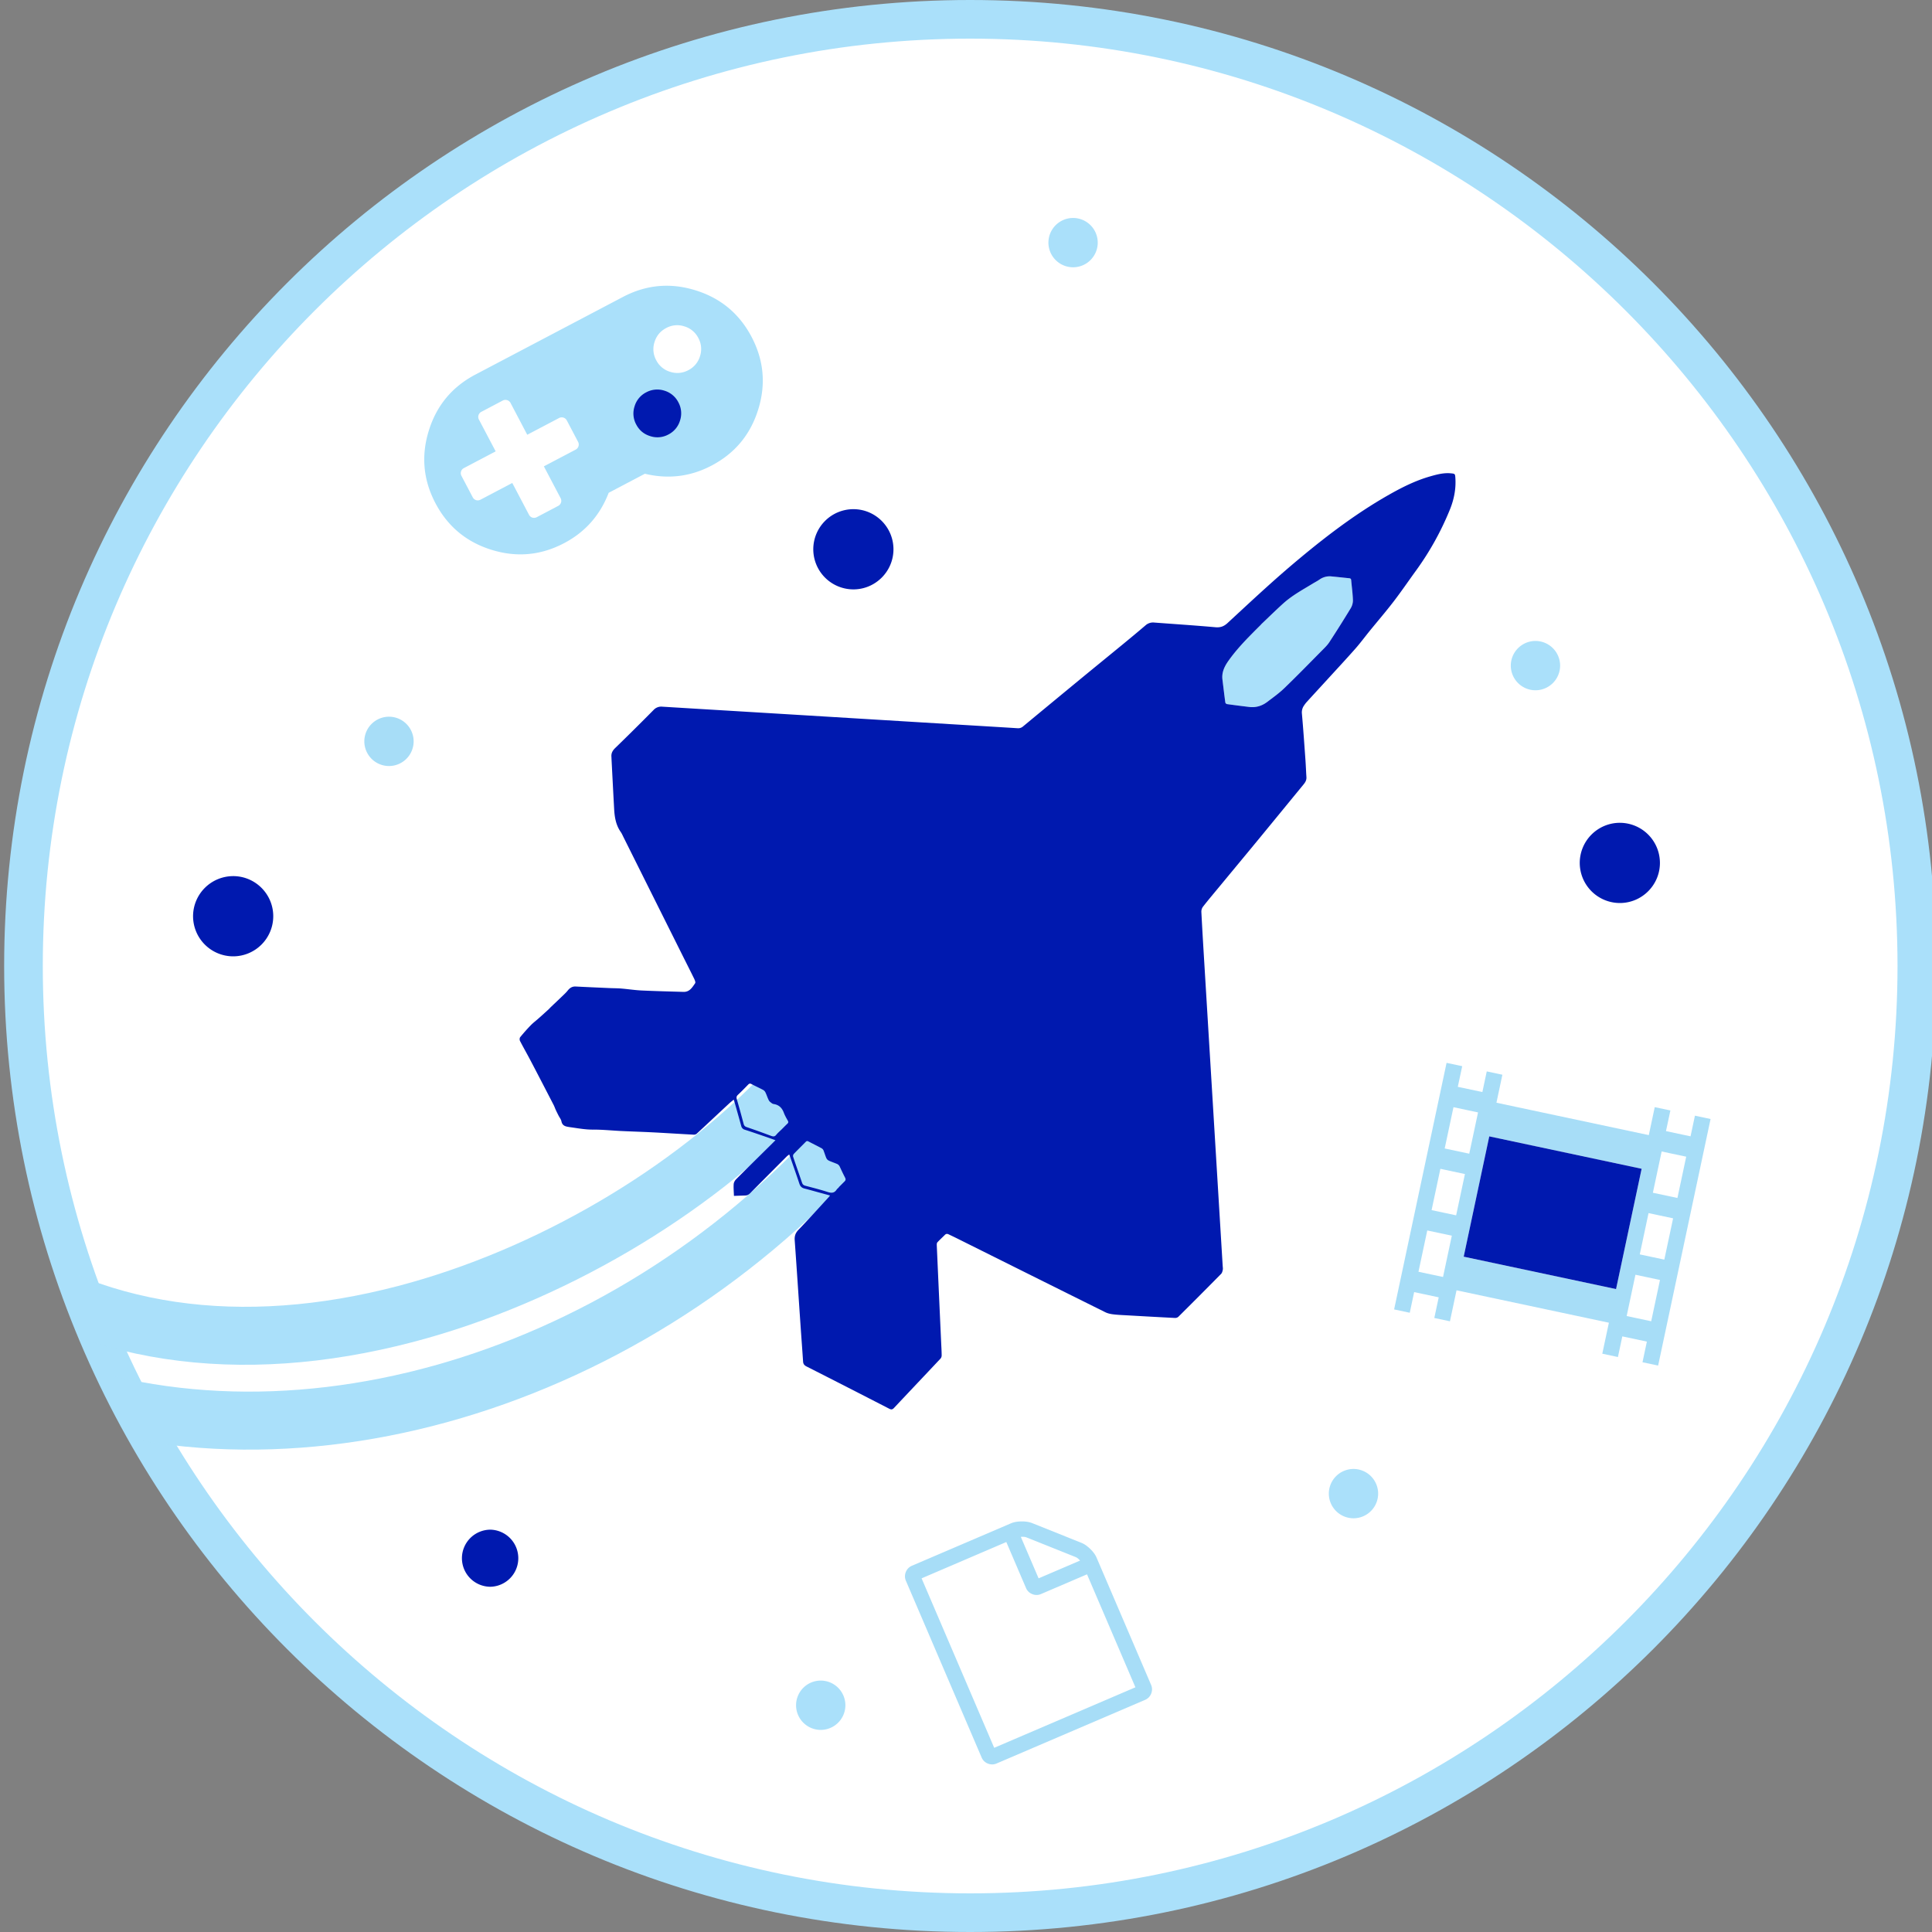 <svg xmlns="http://www.w3.org/2000/svg" xmlns:xlink="http://www.w3.org/1999/xlink" width="200" height="200" viewBox="0 0 200 200">
    <rect x="0" y="0" width="200" height="200" fill="#808080" stroke="none"/>
    <defs>
        <path id="a" d="M100.431 198.501c53.848 0 97.5-43.653 97.5-97.501 0-53.848-43.652-97.5-97.5-97.5s-97.5 43.652-97.5 97.5 43.652 97.501 97.5 97.501z"/>
    </defs>
    <g fill="none" fill-rule="evenodd">
        <g transform="translate(0 -1)">
            <path fill="#FFF" d="M100.43 199c-54.036 0-98-43.963-98-98 0-54.036 43.964-98 98-98 54.038 0 98 43.964 98 98 0 54.037-43.962 98-98 98"/>
            <path fill="#AAE0FA" d="M100.43 1C45.203 1 .43 45.77.43 101c0 55.228 44.772 100 100 100 55.23 0 100-44.772 100-100 0-55.23-44.77-100-100-100m0 4c52.937 0 96 43.066 96 96 0 52.935-43.063 96-96 96-52.933 0-96-43.065-96-96 0-52.934 43.067-96 96-96"/>
            <path fill="#0019AF" d="M167.685 86.176a4.156 4.156 0 0 0-4.15 4.151 4.158 4.158 0 0 0 4.15 4.153c2.29 0 4.15-1.865 4.15-4.153a4.154 4.154 0 0 0-4.15-4.15M24.138 91.696a4.157 4.157 0 0 0-4.152 4.152A4.159 4.159 0 0 0 24.138 100a4.156 4.156 0 0 0 4.149-4.153c0-2.29-1.86-4.152-4.15-4.152M88.342 53.709a4.156 4.156 0 0 0-4.151 4.151 4.157 4.157 0 0 0 4.15 4.153c2.29 0 4.15-1.864 4.15-4.152 0-2.29-1.86-4.152-4.15-4.152"/>
            <path fill="#A7DDF7" d="M40.268 75.193a2.557 2.557 0 0 0-2.553 2.554 2.557 2.557 0 0 0 2.553 2.552 2.555 2.555 0 0 0 2.552-2.552 2.556 2.556 0 0 0-2.552-2.554"/>
            <path fill="#AAE0FA" d="M158.951 67.351a2.557 2.557 0 0 0-2.554 2.554 2.557 2.557 0 0 0 2.554 2.552 2.556 2.556 0 0 0 2.552-2.552 2.556 2.556 0 0 0-2.552-2.554M111.085 23.564a2.556 2.556 0 0 0-2.553 2.553 2.556 2.556 0 0 0 2.553 2.552 2.554 2.554 0 0 0 2.552-2.552 2.555 2.555 0 0 0-2.552-2.553M140.113 153.066a2.557 2.557 0 0 0-2.553 2.553 2.557 2.557 0 0 0 2.553 2.553 2.555 2.555 0 0 0 2.552-2.553 2.555 2.555 0 0 0-2.552-2.553M84.962 174.973a2.557 2.557 0 0 0-2.554 2.553 2.557 2.557 0 0 0 2.554 2.553 2.556 2.556 0 0 0 2.552-2.553 2.556 2.556 0 0 0-2.552-2.553"/>
            <path fill="#0019AF" d="M50.775 165.261a2.958 2.958 0 0 1-2.956-2.954 2.96 2.96 0 0 1 2.956-2.956 2.956 2.956 0 0 1 0 5.91M67.64 39.897c-2.15 0-3.9 1.749-3.9 3.899s1.75 3.901 3.9 3.901a3.903 3.903 0 0 0 3.898-3.901 3.902 3.902 0 0 0-3.897-3.899"/>
            <path fill="#FFF" d="M66.617 37.137a3.905 3.905 0 0 0 3.899 3.9 3.904 3.904 0 0 0 3.898-3.9 3.902 3.902 0 0 0-3.898-3.9 3.903 3.903 0 0 0-3.9 3.9z"/>
            <path fill="#AAE0FA" d="M72.465 37.869a2.364 2.364 0 0 0-.174-1.88 2.364 2.364 0 0 0-1.45-1.204 2.362 2.362 0 0 0-1.876.172c-.604.317-1.008.8-1.208 1.45a2.374 2.374 0 0 0 .172 1.878 2.377 2.377 0 0 0 1.45 1.207 2.38 2.38 0 0 0 1.88-.173 2.377 2.377 0 0 0 1.206-1.45m-2.067 6.657a2.379 2.379 0 0 0-.172-1.877 2.39 2.39 0 0 0-1.451-1.208 2.393 2.393 0 0 0-1.88.174 2.37 2.37 0 0 0-1.204 1.449 2.37 2.37 0 0 0 .17 1.88c.316.603.8 1.005 1.452 1.205a2.37 2.37 0 0 0 1.879-.17 2.38 2.38 0 0 0 1.206-1.453m-10.564 2.197l-1.148-2.182a.587.587 0 0 0-.36-.31.587.587 0 0 0-.471.052l-3.274 1.722-1.721-3.274a.586.586 0 0 0-.36-.308.59.59 0 0 0-.472.05l-2.181 1.149a.595.595 0 0 0-.313.36.599.599 0 0 0 .054.47l1.723 3.273-3.274 1.723a.589.589 0 0 0-.258.83l1.148 2.183a.6.6 0 0 0 .358.312c.156.049.314.03.473-.054l3.273-1.722 1.722 3.273a.6.6 0 0 0 .358.313.598.598 0 0 0 .473-.055l2.183-1.148a.596.596 0 0 0 .31-.357.588.588 0 0 0-.052-.473l-1.723-3.274 3.273-1.722a.594.594 0 0 0 .31-.357.595.595 0 0 0-.051-.474M72 31.053c2.602.807 4.536 2.415 5.803 4.823 1.267 2.408 1.497 4.915.687 7.514-.807 2.603-2.415 4.537-4.823 5.803-2.182 1.149-4.482 1.432-6.91.849l-3.747 1.973c-.895 2.329-2.432 4.064-4.613 5.212-2.41 1.267-4.915 1.497-7.515.688-2.601-.806-4.536-2.415-5.803-4.823-1.267-2.41-1.496-4.912-.688-7.515.805-2.601 2.415-4.536 4.824-5.803l15.27-8.034c2.409-1.267 4.913-1.496 7.515-.687"/>
            <path fill="#FFF" d="M118.383 176.05l-16.118 6.905-8.141-19 11.585-4.964 3.403 1.135 3.134 1.601z"/>
            <path fill="#A7DDF7" d="M105.675 160.096l1.84 4.294 4.294-1.84c-.171-.187-.322-.308-.452-.36l-5.106-2.043c-.131-.053-.323-.069-.576-.05zm11.863 15.573l-5.01-11.696-4.753 2.036a1.146 1.146 0 0 1-.913.013 1.148 1.148 0 0 1-.653-.64l-2.036-4.752-8.77 3.76 7.516 17.543 14.619-6.264zm-5.598-14.959c.303.121.61.333.919.633.31.301.53.603.66.907l5.638 13.158c.13.304.133.61.013.913a1.156 1.156 0 0 1-.641.653l-15.351 6.576a1.15 1.15 0 0 1-.913.014 1.146 1.146 0 0 1-.652-.64l-7.83-18.273a1.155 1.155 0 0 1-.013-.915c.123-.303.335-.522.639-.653l10.234-4.384c.304-.13.673-.198 1.104-.202.43-.005.798.055 1.103.176l5.09 2.037zM173.648 125.013l-2.543-.54.909-4.273 2.542.54-.909 4.273zm-1.357 6.382l-2.542-.54.907-4.275 2.543.541-.909 4.274zm-1.358 6.381l-2.542-.54.909-4.275 2.541.541-.909 4.274zm-3.64-3.332l-15.772-3.355 2.648-12.452 15.772 3.355-2.648 12.452zm-15.197-14.014l-2.542-.54.909-4.274 2.543.541-.91 4.273zm-1.357 6.381l-2.542-.54.91-4.275 2.542.541-.91 4.274zm-1.357 6.381l-2.543-.54.91-4.275 2.543.541-.91 4.274zm26.077-16.697l-.454 2.137-2.543-.54.456-2.138-1.62-.343-.615 2.896-15.772-3.354.615-2.897-1.618-.344-.453 2.137-2.544-.54.456-2.138-1.618-.344-5.43 25.524 1.619.345.454-2.137 2.543.54-.456 2.137 1.618.345.683-3.208 15.772 3.354-.683 3.208 1.619.344.454-2.137 2.542.541-.454 2.137 1.619.344 5.428-25.524-1.618-.345z"/>
            <path fill="#0019AF" d="M167.293 134.444l-15.771-3.354 2.647-12.453 15.772 3.355z"/>
            <mask id="b" fill="#fff">
                <use xlink:href="#a"/>
            </mask>
            <path fill="#AAE0FA" fill-rule="nonzero" d="M79.187 111.984l4.353 4.129c-10.185 10.738-25.395 19.778-40.798 23.815C24.878 144.61 8.058 142.425-5 132.342l3.667-4.75c11.443 8.838 26.361 10.776 42.552 6.532 14.317-3.753 28.548-12.21 37.967-22.14z" mask="url(#b)"/>
            <path fill="#AAE0FA" fill-rule="nonzero" d="M85.185 117.101l4.467 4.006C65.76 147.75 28.05 158.647-.815 145.475l2.491-5.458c26.294 11.999 61.261 1.895 83.51-22.916z" mask="url(#b)"/>
            <path fill="#AAE0FA" d="M130.54 65.646c.766-.729 1.52-1.472 2.304-2.181.923-.832 2.016-1.421 3.071-2.062.232-.143.477-.268.7-.423.376-.262.792-.35 1.237-.309.603.056 1.205.126 1.806.187.124.012.203.047.216.192.06.688.157 1.373.18 2.062.008.28-.077.602-.223.844a118.27 118.27 0 0 1-2.219 3.523c-.212.324-.504.6-.779.878-1.283 1.297-2.556 2.605-3.869 3.872-.549.529-1.18.978-1.79 1.439-.544.411-1.166.597-1.852.515a120.18 120.18 0 0 1-2.307-.296c-.066-.01-.163-.102-.17-.166-.108-.785-.198-1.572-.298-2.359-.096-.756.212-1.379.631-1.969.727-1.026 1.582-1.943 2.463-2.835.3-.304.603-.603.904-.905l-.006-.007" mask="url(#b)"/>
            <path fill="#0019AF" d="M139.831 63.956a118.985 118.985 0 0 1-2.219 3.522c-.212.325-.504.6-.779.879-1.283 1.297-2.556 2.606-3.869 3.87-.549.532-1.18.98-1.79 1.442-.544.41-1.166.597-1.852.515-.769-.092-1.539-.19-2.307-.297-.066-.01-.163-.102-.17-.165-.108-.786-.198-1.574-.297-2.36-.097-.755.211-1.38.63-1.97.727-1.025 1.581-1.941 2.464-2.833.298-.304.601-.604.904-.906l-.007-.007c.767-.728 1.52-1.472 2.305-2.18.923-.832 2.016-1.421 3.071-2.064.232-.14.477-.265.7-.422a1.81 1.81 0 0 1 1.237-.308c.603.055 1.204.126 1.806.185.124.014.203.048.216.194.061.687.157 1.373.18 2.06.01.282-.077.604-.223.845M87.438 123.29c-.203.207-.409.41-.614.615l.013.012c-.078.079-.172.146-.233.238-.238.358-.533.365-.919.24-.762-.246-1.54-.441-2.313-.647-.174-.046-.28-.126-.34-.3-.307-.902-.627-1.801-.929-2.705a.334.334 0 0 1 .064-.283c.406-.426.83-.836 1.241-1.257.096-.1.174-.1.29-.038.45.238.908.46 1.357.704a.481.481 0 0 1 .201.235c.427 1.147.165.888 1.341 1.363a.58.58 0 0 1 .338.31c.174.379.352.756.544 1.126.08.15.075.27-.04.387m-5.925-5.968c-.217.205-.424.42-.635.63l-.003-.002c-.176.174-.367.336-.52.527-.175.219-.342.18-.574.092a90.693 90.693 0 0 0-2.502-.897c-.175-.06-.254-.157-.3-.331-.227-.858-.46-1.713-.71-2.564-.056-.193-.02-.31.122-.443.36-.34.706-.692 1.05-1.048.11-.114.196-.146.348-.065.397.212.811.394 1.207.606a.605.605 0 0 1 .244.264c.13.267.213.556.35.82.064.123.201.212.316.302a.498.498 0 0 0 .213.08c.53.089.84.408 1.023.899.106.284.261.553.411.82.07.126.065.21-.04.31M150.66 50.49c-.029-.44-.035-.45-.469-.492-.746-.073-1.46.122-2.163.323-1.49.428-2.873 1.119-4.217 1.88-3.615 2.048-6.887 4.58-10.044 7.254-2.29 1.94-4.48 4-6.687 6.037-.39.36-.744.483-1.266.438-2.107-.188-4.218-.325-6.328-.484a1.163 1.163 0 0 0-.894.284c-.746.637-1.5 1.264-2.258 1.887-1.509 1.24-3.025 2.472-4.533 3.713a2986.087 2986.087 0 0 0-5.9 4.873.753.753 0 0 1-.56.183c-2.292-.144-4.583-.28-6.874-.417-6.754-.41-13.508-.822-20.262-1.231-3.219-.195-6.438-.386-9.657-.584a1.072 1.072 0 0 0-.89.343 266.952 266.952 0 0 1-3.963 3.929c-.286.275-.435.549-.4.932.007.077.005.154.01.23.088 1.713.176 3.426.27 5.138.044.85.177 1.677.683 2.4.117.167.197.358.288.542 1.956 3.92 3.912 7.84 5.87 11.76.478.962.967 1.919 1.44 2.882.07.146.167.38.105.472-.294.428-.574.915-1.205.898-1.44-.043-2.882-.077-4.32-.144-.707-.033-1.407-.143-2.112-.202-.388-.033-.78-.03-1.173-.046-1.184-.053-2.368-.103-3.55-.164-.363-.02-.612.142-.829.414-.162.204-.356.384-.544.565-.398.384-.8.76-1.2 1.142-.08.075-.149.163-.23.237-.35.32-.703.639-1.058.953-.262.233-.545.442-.787.692-.385.396-.752.81-1.1 1.237-.07.083-.078.286-.025.39.358.695.75 1.375 1.113 2.069.8 1.525 1.59 3.054 2.38 4.58.081.159.135.332.21.493.09.196.188.389.285.58.103.203.261.393.304.606.071.358.292.495.608.555.125.024.252.045.378.062.75.103 1.49.243 2.256.238.986-.006 1.972.099 2.96.146 1.107.053 2.215.085 3.322.142 1.39.072 2.777.163 4.166.236a.468.468 0 0 0 .316-.103c1.128-1.043 2.245-2.094 3.37-3.141.14-.13.292-.243.461-.383.042.133.072.22.098.309.226.804.455 1.609.675 2.414a.52.52 0 0 0 .384.395c.763.245 1.521.51 2.28.769.27.093.54.193.881.314-.23.233-.422.424-.613.613-1.153 1.14-2.31 2.276-3.455 3.424-.129.129-.244.33-.256.506-.027.397.014.797.027 1.219.377-.013.786-.026 1.192-.041.218-.008.373-.115.526-.271 1.246-1.263 2.5-2.52 3.753-3.776.07-.066.15-.12.25-.2.05.129.084.214.113.3.317.912.64 1.819.942 2.734.092.274.25.425.525.494.463.115.922.248 1.382.375.41.11.818.223 1.266.345-.063.079-.092.12-.126.158-1.045 1.136-2.076 2.287-3.147 3.399-.316.33-.418.65-.385 1.09.204 2.826.387 5.654.581 8.48.091 1.353.195 2.706.285 4.059.017.256.125.395.362.515 2.86 1.448 5.712 2.909 8.562 4.374.2.102.323.092.484-.078 1.6-1.705 3.211-3.4 4.811-5.104a.516.516 0 0 0 .127-.332c-.003-.443-.032-.886-.052-1.33-.153-3.357-.306-6.717-.454-10.075-.004-.103.002-.24.062-.306.248-.27.522-.515.78-.775.115-.115.234-.125.371-.06.277.133.554.264.83.4 5.133 2.558 10.267 5.12 15.406 7.67.253.125.55.187.83.22.491.059.987.077 1.481.104 1.636.093 3.271.186 4.908.268a.493.493 0 0 0 .336-.117 618.011 618.011 0 0 0 4.427-4.442c.102-.102.147-.277.176-.427.027-.13-.002-.271-.01-.407l-1.886-31.07c-.112-1.848-.225-3.697-.32-5.545a.869.869 0 0 1 .15-.543c.53-.68 1.086-1.338 1.634-2.001 1.447-1.75 2.897-3.494 4.338-5.246 1.491-1.811 2.975-3.628 4.463-5.441.178-.217.307-.443.29-.738-.039-.588-.059-1.176-.1-1.762-.116-1.608-.225-3.217-.368-4.822a1.242 1.242 0 0 1 .23-.855c.081-.12.168-.238.265-.344.701-.77 1.407-1.535 2.11-2.303.972-1.064 1.956-2.12 2.91-3.2.53-.6 1.006-1.247 1.511-1.868.824-1.012 1.676-2.002 2.47-3.037.81-1.055 1.557-2.156 2.34-3.231a29.92 29.92 0 0 0 3.468-6.245c.431-1.047.658-2.153.583-3.3" mask="url(#b)"/>
        </g>
    </g>
</svg>
